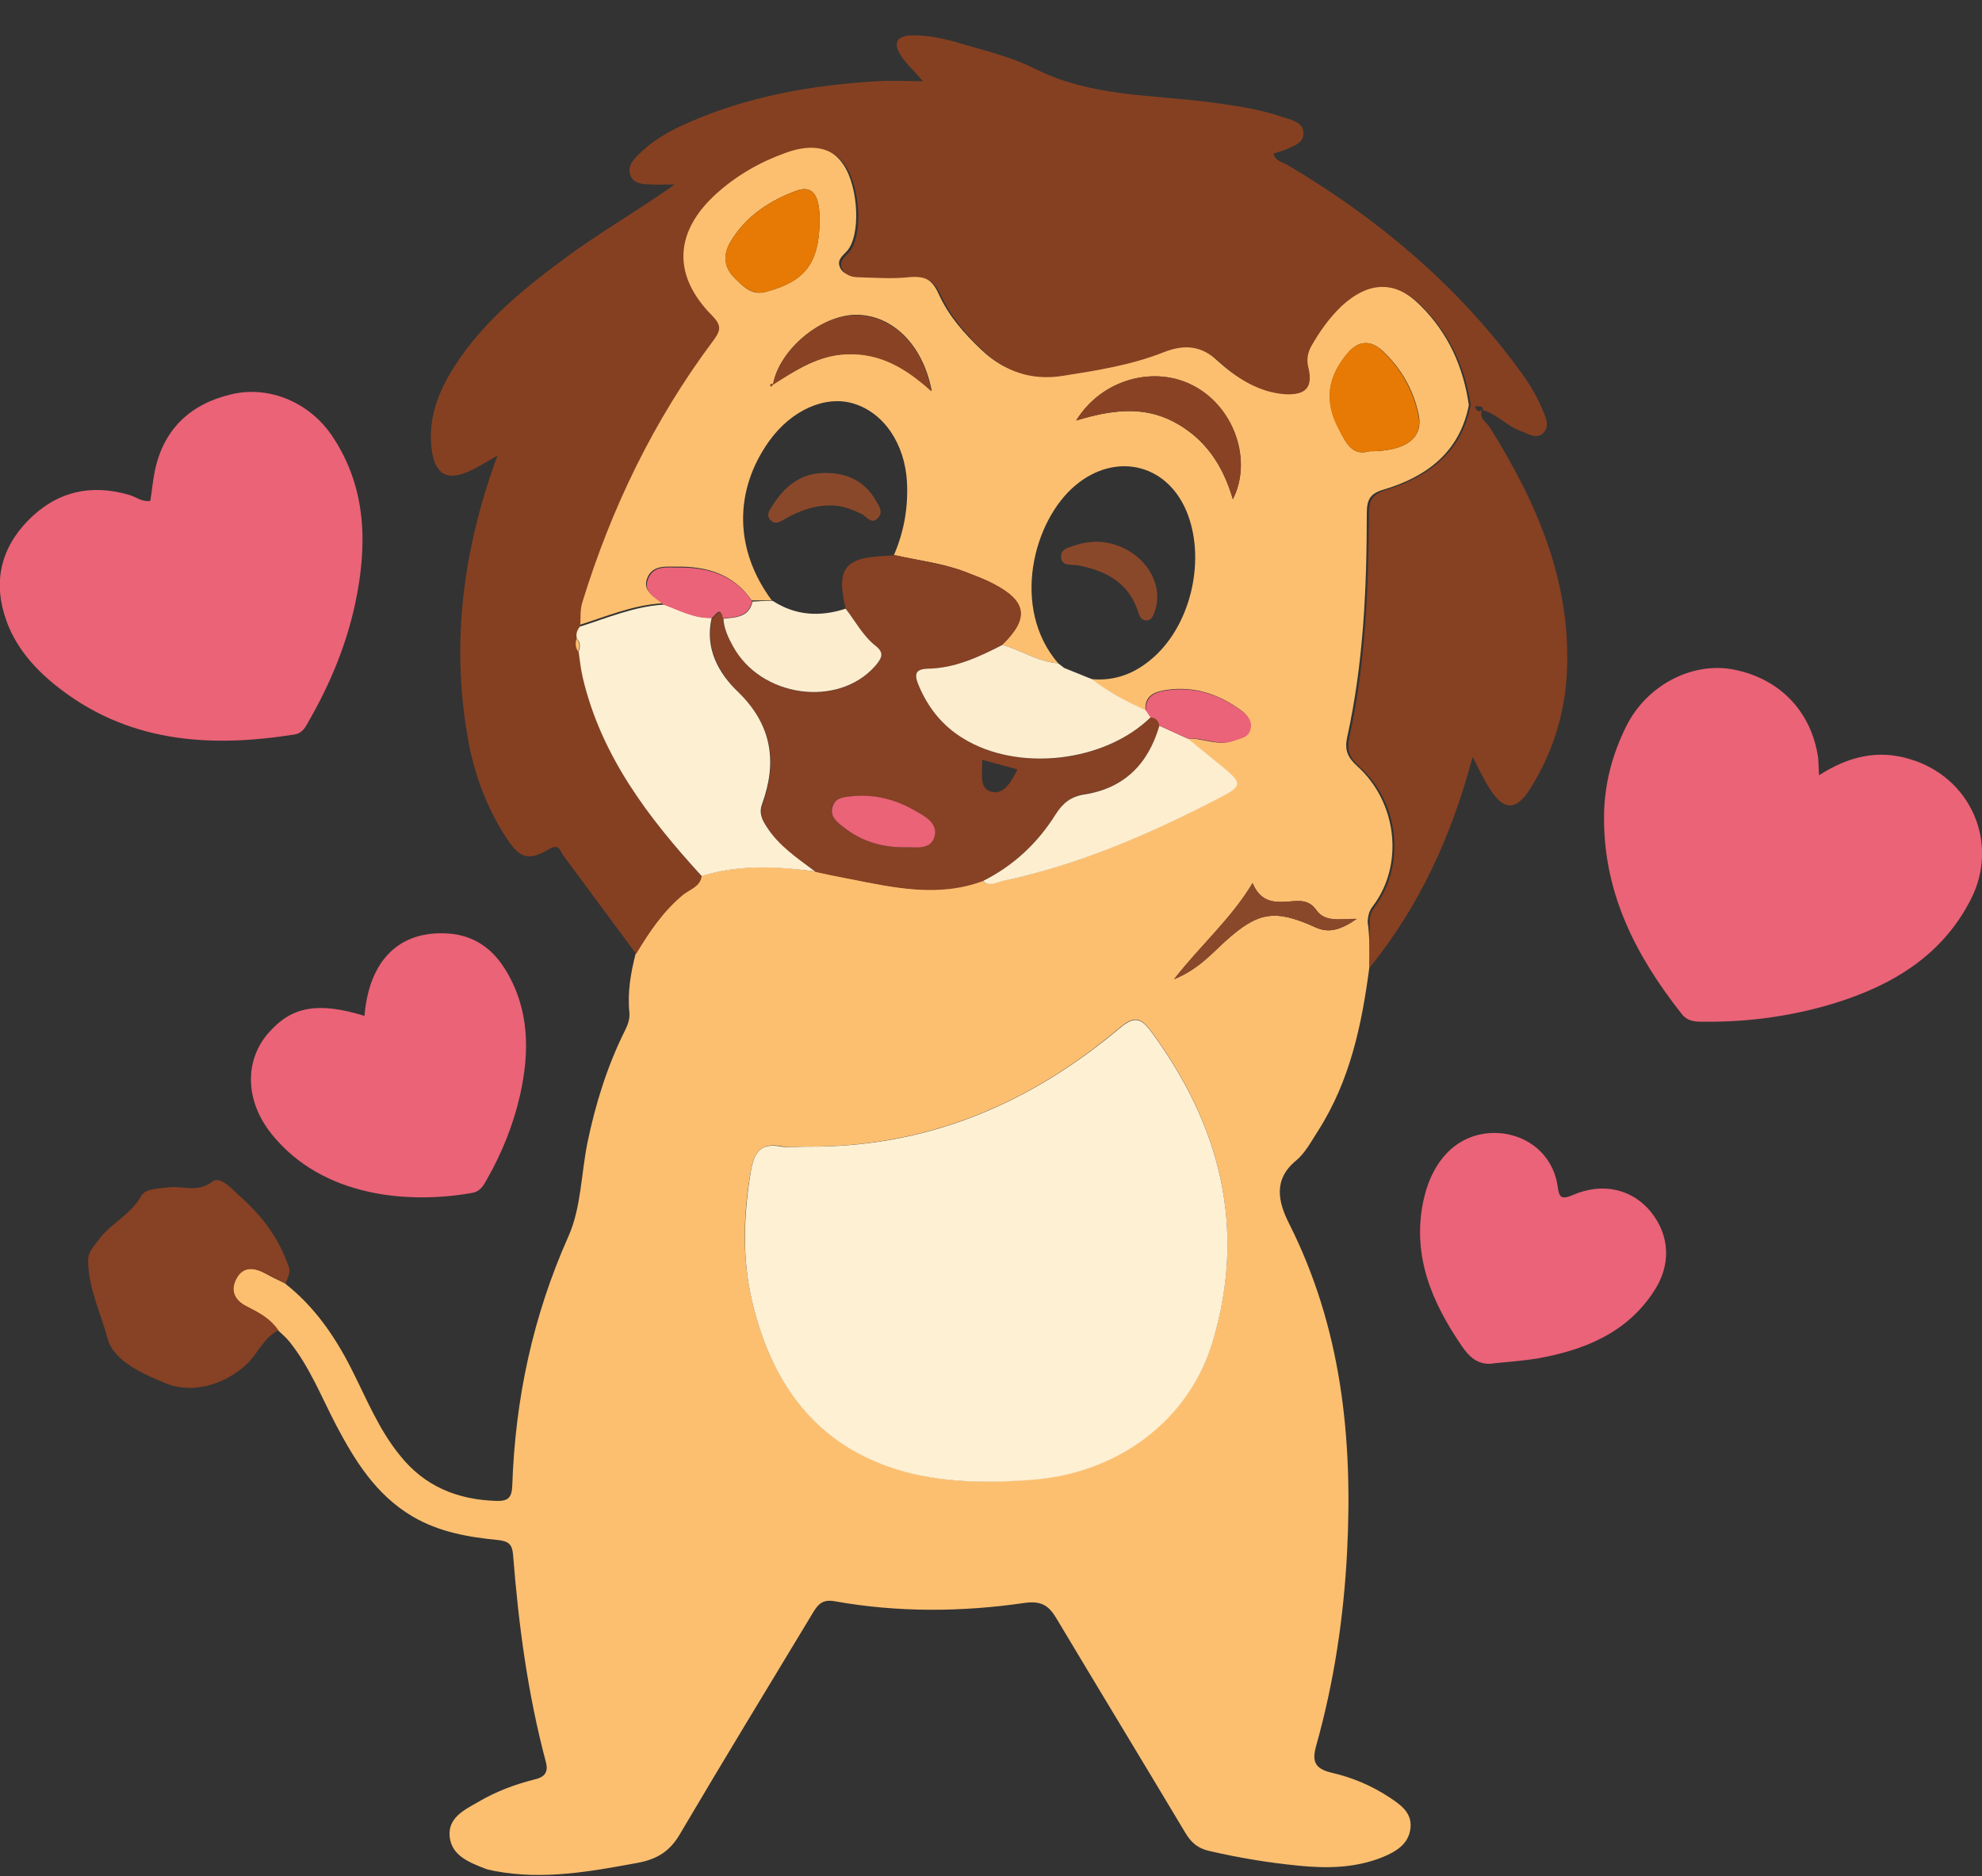 <svg width="56" height="53" viewBox="0 0 56 53" fill="none" xmlns="http://www.w3.org/2000/svg">
<rect x="0" y="0" width="56" height="53" fill="#333333" stroke="none"/>
<g clip-path="url(#clip0_1_7883)">
<path d="M38.689 27.335C38.475 28.958 38.143 30.535 37.241 31.946C37.051 32.24 36.874 32.581 36.612 32.793C35.96 33.334 36.126 33.969 36.411 34.545C37.906 37.498 38.226 40.638 38.06 43.861C37.965 45.696 37.692 47.519 37.194 49.295C37.063 49.754 37.135 49.965 37.633 50.083C38.202 50.212 38.76 50.448 39.258 50.777C39.579 50.989 39.899 51.212 39.852 51.647C39.804 52.094 39.448 52.306 39.08 52.459C38.309 52.776 37.49 52.788 36.684 52.706C35.841 52.624 34.999 52.483 34.18 52.294C33.86 52.224 33.67 52.071 33.504 51.8C32.294 49.777 31.072 47.766 29.862 45.743C29.648 45.378 29.446 45.214 28.948 45.284C27.169 45.543 25.365 45.555 23.585 45.237C23.253 45.178 23.123 45.308 22.98 45.543C21.723 47.625 20.453 49.707 19.219 51.8C18.935 52.294 18.579 52.518 18.033 52.624C16.692 52.871 15.351 53.118 13.987 52.859C13.892 52.835 13.785 52.824 13.702 52.788C13.252 52.612 12.765 52.424 12.706 51.894C12.646 51.353 13.121 51.13 13.512 50.906C14.011 50.612 14.545 50.412 15.102 50.271C15.411 50.201 15.494 50.048 15.423 49.777C14.912 47.86 14.652 45.907 14.497 43.931C14.474 43.637 14.379 43.543 14.082 43.508C13.24 43.426 12.409 43.285 11.65 42.838C10.618 42.226 10.024 41.261 9.491 40.25C9.075 39.45 8.743 38.603 8.174 37.898C8.079 37.78 7.948 37.674 7.841 37.568C7.628 37.239 7.284 37.074 6.952 36.898C6.607 36.721 6.501 36.439 6.655 36.121C6.833 35.769 7.153 35.792 7.462 35.957C7.652 36.063 7.841 36.157 8.043 36.251C8.885 36.91 9.467 37.756 9.941 38.697C10.357 39.521 10.701 40.379 11.294 41.109C11.994 41.991 12.919 42.367 14.023 42.402C14.355 42.414 14.462 42.308 14.474 41.967C14.557 39.521 15.055 37.18 16.063 34.922C16.419 34.122 16.419 33.169 16.597 32.287C16.823 31.193 17.155 30.123 17.653 29.123C17.736 28.958 17.796 28.805 17.784 28.617C17.724 28.041 17.819 27.488 17.962 26.935C18.329 26.324 18.733 25.724 19.291 25.265C19.48 25.112 19.753 25.042 19.812 24.748C20.869 24.418 21.948 24.465 23.016 24.618C23.336 24.689 23.669 24.759 23.989 24.818C25.235 25.065 26.492 25.347 27.75 24.877C27.928 25.042 28.118 24.924 28.308 24.889C30.502 24.43 32.519 23.536 34.489 22.513C35.07 22.207 35.07 22.101 34.536 21.678C34.204 21.407 33.872 21.137 33.54 20.866C33.99 20.843 34.418 21.101 34.868 20.913C35.046 20.843 35.26 20.831 35.319 20.596C35.367 20.372 35.248 20.219 35.094 20.09C34.465 19.619 33.753 19.372 32.958 19.49C32.638 19.537 32.33 19.643 32.365 20.066C31.819 19.831 31.297 19.549 30.823 19.184C31.523 19.255 32.104 19.008 32.602 18.561C33.682 17.596 34.085 15.726 33.504 14.397C32.923 13.08 31.499 12.786 30.396 13.703C29.185 14.703 28.557 17.185 29.897 18.737C29.328 18.702 28.853 18.361 28.308 18.22C29.079 17.467 29.019 16.985 28.058 16.491C27.797 16.361 27.524 16.255 27.252 16.149C26.611 15.902 25.923 15.832 25.258 15.679C25.543 15.02 25.662 14.338 25.626 13.621C25.567 12.539 24.974 11.656 24.108 11.398C23.312 11.162 22.363 11.586 21.735 12.456C20.726 13.868 20.75 15.538 21.806 16.961C21.616 16.961 21.426 16.961 21.236 16.961C20.726 16.22 19.979 15.997 19.124 16.008C18.816 16.008 18.448 15.961 18.294 16.314C18.128 16.714 18.508 16.843 18.721 17.043C17.879 17.09 17.119 17.42 16.336 17.667C16.36 17.432 16.336 17.185 16.396 16.973C17.202 14.315 18.401 11.833 20.085 9.598C20.323 9.28 20.323 9.151 20.05 8.869C18.946 7.728 18.994 6.516 20.169 5.446C20.738 4.917 21.414 4.54 22.138 4.282C22.921 3.999 23.491 4.14 23.835 4.658C24.262 5.305 24.321 6.658 23.93 7.093C23.811 7.222 23.645 7.34 23.728 7.54C23.811 7.751 24.024 7.787 24.226 7.798C24.677 7.81 25.14 7.834 25.59 7.798C26.041 7.751 26.314 7.846 26.516 8.292C26.789 8.904 27.228 9.41 27.726 9.88C28.355 10.48 29.09 10.715 29.945 10.586C30.918 10.433 31.902 10.28 32.816 9.916C33.433 9.669 33.896 9.716 34.394 10.186C34.916 10.657 35.521 11.056 36.269 11.104C36.838 11.139 37.04 10.904 36.909 10.351C36.85 10.116 36.885 9.939 36.992 9.739C37.23 9.328 37.49 8.939 37.846 8.61C38.618 7.893 39.389 7.881 40.136 8.634C40.919 9.41 41.346 10.363 41.501 11.445C41.24 12.774 40.314 13.468 39.092 13.832C38.724 13.938 38.618 14.103 38.618 14.491C38.618 16.62 38.523 18.749 38.06 20.843C37.989 21.184 38.072 21.395 38.345 21.642C39.484 22.666 39.674 24.442 38.784 25.606C38.677 25.747 38.653 25.877 38.641 26.041C38.701 26.465 38.701 26.9 38.689 27.335ZM21.841 10.857C22.494 10.457 23.123 10.033 23.941 9.998C24.89 9.963 25.626 10.41 26.326 11.045C26.077 9.739 25.223 8.904 24.202 8.892C23.194 8.892 22.019 9.88 21.841 10.857C21.77 10.833 21.746 10.857 21.782 10.927C21.794 10.915 21.818 10.88 21.841 10.857ZM22.791 32.393C22.553 32.393 22.304 32.428 22.079 32.381C21.485 32.275 21.308 32.546 21.212 33.087C20.999 34.31 20.963 35.533 21.248 36.745C21.829 39.215 23.194 41.003 25.792 41.626C26.907 41.897 28.046 41.885 29.197 41.791C31.582 41.603 33.611 40.109 34.275 37.85C35.212 34.687 34.477 31.793 32.543 29.158C32.258 28.77 32.08 28.664 31.641 29.029C29.102 31.181 26.184 32.416 22.791 32.393ZM38.689 12.75C39.709 12.75 40.208 12.386 40.089 11.739C39.946 11.033 39.602 10.421 39.08 9.927C38.736 9.598 38.38 9.61 38.072 9.986C37.514 10.645 37.407 11.327 37.835 12.127C38.048 12.562 38.226 12.88 38.689 12.75ZM23.158 6.269C23.17 5.517 22.968 5.223 22.506 5.387C21.735 5.67 21.058 6.116 20.631 6.846C20.441 7.175 20.441 7.528 20.726 7.822C20.975 8.069 21.224 8.363 21.64 8.245C22.743 7.951 23.135 7.446 23.158 6.269ZM34.833 14.103C35.391 13.009 34.88 11.527 33.753 10.915C32.638 10.304 31.131 10.704 30.407 11.88C31.38 11.586 32.282 11.457 33.16 11.915C34.05 12.386 34.548 13.138 34.833 14.103ZM35.391 24.948C34.774 25.971 33.943 26.677 33.172 27.665C33.86 27.382 34.228 26.947 34.631 26.582C35.545 25.759 36.019 25.677 37.158 26.194C37.562 26.383 37.906 26.253 38.333 25.959C37.858 25.959 37.443 26.065 37.194 25.712C36.992 25.43 36.755 25.442 36.47 25.465C36.055 25.5 35.628 25.524 35.391 24.948Z" fill="#FCBF70"/>
<path d="M19.825 24.76C19.778 25.054 19.493 25.125 19.303 25.277C18.734 25.748 18.342 26.336 17.974 26.948C17.286 26.018 16.598 25.089 15.91 24.16C15.827 24.043 15.803 23.819 15.518 23.984C14.949 24.325 14.7 24.266 14.32 23.69C13.703 22.76 13.347 21.714 13.181 20.631C12.778 18.126 13.086 15.68 13.905 13.292C13.94 13.186 13.976 13.08 14.059 12.868C13.751 13.045 13.525 13.186 13.3 13.292C12.635 13.61 12.291 13.41 12.196 12.692C12.101 11.939 12.315 11.257 12.683 10.61C13.501 9.199 14.735 8.199 16.029 7.246C16.989 6.541 18.034 5.941 19.066 5.211C18.828 5.211 18.591 5.223 18.354 5.211C18.14 5.2 17.891 5.188 17.808 4.941C17.725 4.706 17.879 4.529 18.034 4.376C18.425 3.976 18.9 3.706 19.41 3.482C21.13 2.718 22.945 2.4 24.808 2.294C25.188 2.271 25.579 2.294 26.078 2.294C25.781 1.953 25.579 1.777 25.437 1.542C25.247 1.236 25.318 1.024 25.722 1.001C26.267 0.977 26.778 1.118 27.288 1.271C27.952 1.459 28.628 1.636 29.245 1.942C30.8 2.73 32.496 2.671 34.145 2.883C34.846 2.977 35.557 3.071 36.234 3.306C36.483 3.388 36.839 3.447 36.827 3.776C36.827 4.059 36.507 4.141 36.269 4.247C36.174 4.282 36.079 4.306 35.984 4.341C36.032 4.553 36.234 4.576 36.376 4.659C38.915 6.164 41.134 8.023 42.889 10.399C43.162 10.763 43.4 11.139 43.578 11.563C43.673 11.786 43.791 12.033 43.613 12.222C43.412 12.433 43.174 12.245 42.961 12.175C42.569 12.033 42.296 11.692 41.893 11.586L41.905 11.598C41.893 11.422 41.762 11.492 41.667 11.481C41.632 11.481 41.596 11.481 41.561 11.481C41.407 10.399 40.968 9.446 40.196 8.669C39.449 7.917 38.69 7.928 37.907 8.646C37.562 8.975 37.289 9.363 37.052 9.775C36.946 9.975 36.91 10.152 36.969 10.387C37.1 10.94 36.898 11.163 36.328 11.139C35.581 11.092 34.964 10.693 34.454 10.222C33.944 9.763 33.481 9.716 32.876 9.952C31.962 10.316 30.978 10.469 30.005 10.622C29.139 10.751 28.415 10.504 27.786 9.916C27.3 9.458 26.861 8.94 26.576 8.328C26.374 7.881 26.101 7.787 25.651 7.834C25.2 7.881 24.737 7.846 24.286 7.834C24.084 7.834 23.871 7.787 23.788 7.576C23.705 7.376 23.871 7.258 23.989 7.129C24.381 6.693 24.322 5.341 23.895 4.694C23.551 4.176 22.969 4.035 22.198 4.318C21.474 4.576 20.798 4.964 20.229 5.482C19.054 6.552 18.995 7.776 20.11 8.905C20.383 9.187 20.383 9.316 20.145 9.634C18.473 11.869 17.274 14.351 16.456 17.009C16.384 17.232 16.408 17.468 16.396 17.703C16.325 17.809 16.29 17.914 16.313 18.044C16.278 18.173 16.266 18.303 16.361 18.409C16.396 18.655 16.42 18.914 16.479 19.149C17.001 21.372 18.33 23.113 19.825 24.76Z" fill="#854022"/>
<path d="M51.395 21.902C52.238 21.361 53.068 21.173 53.958 21.444C55.678 21.949 56.497 23.808 55.69 25.396C54.883 26.995 53.46 27.842 51.811 28.348C50.612 28.712 49.39 28.877 48.133 28.865C47.883 28.865 47.67 28.854 47.504 28.63C46.234 27.019 45.333 25.278 45.321 23.173C45.309 22.232 45.534 21.349 45.95 20.514C46.519 19.373 47.765 18.715 48.916 18.903C50.256 19.138 51.182 20.079 51.372 21.42C51.383 21.549 51.383 21.691 51.395 21.902Z" fill="#EA6377"/>
<path d="M4.247 14.151C4.294 13.868 4.318 13.574 4.377 13.292C4.626 12.116 5.386 11.41 6.536 11.139C7.628 10.881 8.779 11.386 9.408 12.351C10.369 13.809 10.381 15.421 10.037 17.044C9.787 18.22 9.325 19.326 8.731 20.361C8.636 20.526 8.565 20.702 8.328 20.749C5.884 21.137 3.559 20.973 1.542 19.338C0.948 18.855 0.438 18.267 0.177 17.526C-0.202 16.468 0.011 15.503 0.794 14.703C1.589 13.892 2.562 13.657 3.665 13.986C3.855 14.045 4.021 14.186 4.247 14.151Z" fill="#EA6377"/>
<path d="M41.549 11.457C41.584 11.457 41.62 11.457 41.656 11.457C41.703 11.563 41.739 11.681 41.893 11.575L41.881 11.563C41.762 11.822 42.011 11.928 42.106 12.092C43.447 14.245 44.42 16.491 44.266 19.102C44.194 20.255 43.839 21.325 43.222 22.302C42.842 22.901 42.498 22.901 42.118 22.325C41.94 22.055 41.798 21.749 41.608 21.384C41.015 23.607 40.113 25.595 38.689 27.348C38.689 26.912 38.701 26.489 38.701 26.054C38.701 25.889 38.737 25.76 38.844 25.619C39.722 24.442 39.544 22.666 38.405 21.655C38.132 21.408 38.049 21.196 38.12 20.855C38.583 18.761 38.666 16.632 38.678 14.503C38.678 14.127 38.784 13.962 39.152 13.845C40.362 13.468 41.288 12.786 41.549 11.457Z" fill="#864022"/>
<path d="M10.298 28.7C10.429 27.124 11.283 26.288 12.647 26.371C13.407 26.418 13.941 26.818 14.308 27.441C14.961 28.535 14.961 29.723 14.7 30.911C14.51 31.758 14.19 32.558 13.762 33.31C13.668 33.475 13.585 33.651 13.347 33.699C11.579 34.016 9.124 33.84 7.676 32.04C6.917 31.099 6.893 29.935 7.617 29.147C8.257 28.429 9.005 28.3 10.298 28.7Z" fill="#EA6377"/>
<path d="M42.248 38.51C41.809 38.593 41.548 38.381 41.311 38.04C40.456 36.793 39.887 35.476 40.219 33.911C40.48 32.723 41.216 32.018 42.212 32.006C43.114 32.006 43.861 32.594 44.004 33.476C44.051 33.782 44.063 33.923 44.443 33.758C45.285 33.394 46.116 33.594 46.638 34.229C47.184 34.899 47.231 35.746 46.709 36.511C45.938 37.675 44.739 38.146 43.422 38.381C43.031 38.44 42.639 38.475 42.248 38.51Z" fill="#EA6378"/>
<path d="M8.067 36.263C7.877 36.169 7.687 36.063 7.485 35.969C7.165 35.804 6.856 35.781 6.678 36.134C6.512 36.451 6.619 36.734 6.975 36.91C7.307 37.075 7.639 37.251 7.865 37.581C7.45 37.792 7.295 38.227 6.975 38.533C6.322 39.157 5.385 39.368 4.697 39.086C4.116 38.839 3.214 38.486 3.036 37.804C2.846 37.087 2.49 36.381 2.49 35.605C2.49 35.346 2.68 35.181 2.811 34.993C3.155 34.546 3.7 34.311 3.985 33.793C4.104 33.57 4.472 33.581 4.744 33.546C5.16 33.487 5.575 33.711 6.002 33.381C6.216 33.217 6.524 33.558 6.738 33.758C7.378 34.311 7.877 34.969 8.15 35.769C8.233 35.934 8.126 36.099 8.067 36.263Z" fill="#874124"/>
<path d="M22.791 32.393C26.185 32.428 29.103 31.181 31.642 29.041C32.081 28.676 32.259 28.782 32.544 29.17C34.478 31.805 35.214 34.687 34.276 37.862C33.612 40.132 31.583 41.614 29.198 41.803C28.059 41.897 26.908 41.897 25.793 41.638C23.195 41.015 21.83 39.227 21.249 36.757C20.964 35.545 21.012 34.322 21.213 33.099C21.308 32.558 21.474 32.275 22.08 32.393C22.317 32.428 22.554 32.393 22.791 32.393Z" fill="#FEF0D3"/>
<path d="M27.774 24.889C26.516 25.36 25.258 25.078 24.013 24.831C23.692 24.772 23.36 24.701 23.04 24.631C22.541 24.254 22.008 23.925 21.675 23.372C21.545 23.172 21.45 22.984 21.545 22.725C21.972 21.549 21.83 20.502 20.88 19.573C20.323 19.02 19.919 18.326 20.121 17.468C20.228 17.409 20.358 17.115 20.441 17.479C20.453 17.762 20.572 18.009 20.702 18.244C21.485 19.702 23.669 20.02 24.724 18.82C24.902 18.62 25.009 18.467 24.736 18.244C24.38 17.962 24.167 17.55 23.894 17.197C23.621 16.056 23.858 15.75 25.045 15.703C25.116 15.703 25.199 15.691 25.27 15.68C25.935 15.833 26.623 15.915 27.264 16.15C27.536 16.256 27.809 16.35 28.07 16.491C29.019 16.985 29.091 17.468 28.319 18.22C27.655 18.561 26.979 18.879 26.207 18.891C25.863 18.891 25.816 19.044 25.947 19.338C26.207 19.973 26.611 20.49 27.204 20.855C28.758 21.82 31.214 21.549 32.519 20.255C32.674 20.267 32.745 20.361 32.769 20.49C32.46 21.561 31.784 22.255 30.657 22.431C30.265 22.49 30.04 22.678 29.838 22.996C29.316 23.819 28.64 24.454 27.774 24.889ZM25.602 23.937C25.863 23.913 26.302 24.031 26.397 23.619C26.48 23.243 26.113 23.055 25.816 22.89C25.294 22.584 24.724 22.455 24.108 22.49C23.87 22.513 23.609 22.513 23.514 22.784C23.431 23.055 23.645 23.219 23.823 23.372C24.333 23.76 24.902 23.948 25.602 23.937ZM27.75 21.467C27.774 21.82 27.631 22.29 28.035 22.372C28.379 22.455 28.592 22.043 28.747 21.737C28.414 21.643 28.106 21.561 27.75 21.467Z" fill="#874124"/>
<path d="M20.109 17.456C19.908 18.315 20.299 19.021 20.869 19.562C21.818 20.491 21.96 21.538 21.533 22.714C21.438 22.973 21.533 23.161 21.664 23.361C22.008 23.902 22.53 24.243 23.028 24.619C21.948 24.478 20.881 24.42 19.825 24.749C18.318 23.102 16.989 21.361 16.467 19.15C16.408 18.903 16.384 18.656 16.348 18.409C16.396 18.28 16.408 18.15 16.301 18.045C16.265 17.915 16.301 17.809 16.384 17.703C17.167 17.456 17.926 17.127 18.769 17.08C19.196 17.233 19.623 17.468 20.109 17.456Z" fill="#FDEFD2"/>
<path d="M30.063 18.868C30.324 18.974 30.585 19.079 30.846 19.185C31.321 19.55 31.843 19.832 32.389 20.067C32.436 20.126 32.472 20.197 32.519 20.256C31.214 21.538 28.758 21.82 27.204 20.855C26.611 20.491 26.207 19.973 25.946 19.338C25.828 19.044 25.863 18.903 26.207 18.891C26.979 18.879 27.655 18.562 28.319 18.221C28.853 18.362 29.328 18.703 29.909 18.738H29.897C29.956 18.785 30.004 18.821 30.063 18.868Z" fill="#FCEDCF"/>
<path d="M27.773 24.889C28.64 24.454 29.316 23.819 29.826 23.007C30.028 22.69 30.253 22.502 30.645 22.443C31.772 22.266 32.448 21.572 32.757 20.502C33.029 20.62 33.29 20.749 33.563 20.867C33.895 21.137 34.228 21.408 34.56 21.678C35.094 22.113 35.094 22.207 34.512 22.513C32.543 23.537 30.514 24.43 28.331 24.889C28.129 24.936 27.951 25.054 27.773 24.889Z" fill="#FDEED0"/>
<path d="M21.829 16.973C22.482 17.396 23.17 17.431 23.894 17.196C24.167 17.549 24.38 17.961 24.736 18.243C25.009 18.455 24.902 18.608 24.724 18.819C23.669 20.007 21.485 19.701 20.702 18.243C20.572 18.008 20.453 17.749 20.441 17.478C20.785 17.443 21.165 17.443 21.26 16.996C21.438 16.984 21.64 16.973 21.829 16.973Z" fill="#FCEDCF"/>
<path d="M38.689 12.75C38.226 12.88 38.048 12.562 37.823 12.127C37.396 11.327 37.514 10.645 38.06 9.986C38.38 9.61 38.736 9.598 39.069 9.927C39.591 10.421 39.935 11.045 40.077 11.739C40.208 12.386 39.709 12.75 38.689 12.75Z" fill="#E67A04"/>
<path d="M23.158 6.27C23.135 7.446 22.755 7.952 21.64 8.246C21.224 8.352 20.975 8.07 20.726 7.823C20.442 7.529 20.43 7.176 20.631 6.847C21.058 6.117 21.735 5.67 22.506 5.388C22.969 5.223 23.17 5.517 23.158 6.27Z" fill="#E67A04"/>
<path d="M34.834 14.103C34.561 13.138 34.051 12.385 33.161 11.915C32.283 11.456 31.381 11.585 30.408 11.88C31.132 10.703 32.639 10.303 33.754 10.915C34.869 11.515 35.391 13.009 34.834 14.103Z" fill="#894324"/>
<path d="M21.842 10.869C22.02 9.881 23.194 8.893 24.191 8.904C25.223 8.916 26.066 9.751 26.315 11.057C25.615 10.422 24.891 9.975 23.93 10.01C23.111 10.034 22.483 10.457 21.842 10.869Z" fill="#894324"/>
<path d="M33.563 20.866C33.29 20.748 33.029 20.619 32.756 20.502C32.732 20.36 32.661 20.278 32.507 20.266C32.459 20.207 32.424 20.137 32.376 20.078C32.353 19.655 32.649 19.549 32.97 19.502C33.764 19.384 34.476 19.631 35.105 20.102C35.259 20.219 35.39 20.372 35.331 20.607C35.271 20.843 35.058 20.854 34.88 20.925C34.441 21.09 34.014 20.831 33.563 20.866Z" fill="#EA6378"/>
<path d="M21.248 16.985C21.153 17.433 20.785 17.433 20.429 17.468C20.346 17.091 20.215 17.397 20.109 17.456C19.61 17.48 19.195 17.244 18.744 17.08C18.519 16.88 18.151 16.738 18.317 16.339C18.471 15.974 18.827 16.033 19.148 16.033C20.002 16.021 20.749 16.244 21.248 16.985Z" fill="#EA6378"/>
<path d="M35.391 24.947C35.628 25.524 36.055 25.5 36.47 25.465C36.755 25.441 36.992 25.43 37.194 25.712C37.443 26.065 37.858 25.947 38.333 25.959C37.906 26.253 37.562 26.382 37.158 26.194C36.019 25.677 35.545 25.759 34.631 26.582C34.228 26.947 33.86 27.382 33.172 27.664C33.943 26.676 34.774 25.971 35.391 24.947Z" fill="#8A482B"/>
<path d="M21.841 10.857C21.818 10.881 21.806 10.905 21.782 10.928C21.746 10.857 21.77 10.846 21.841 10.857Z" fill="#894324"/>
<path d="M16.288 18.043C16.395 18.149 16.383 18.278 16.336 18.408C16.253 18.29 16.253 18.172 16.288 18.043Z" fill="#FCBF70"/>
<path d="M25.603 23.936C24.903 23.948 24.333 23.76 23.835 23.372C23.657 23.23 23.431 23.066 23.526 22.783C23.609 22.513 23.882 22.513 24.12 22.489C24.725 22.442 25.294 22.583 25.828 22.889C26.125 23.054 26.492 23.242 26.409 23.619C26.303 24.03 25.864 23.924 25.603 23.936Z" fill="#EA6377"/>
<path d="M30.917 15.303C32.08 15.291 32.934 16.314 32.638 17.244C32.59 17.373 32.554 17.526 32.388 17.526C32.258 17.526 32.199 17.42 32.163 17.302C31.902 16.467 31.261 16.126 30.466 15.973C30.288 15.938 30.004 16.009 29.98 15.75C29.956 15.479 30.253 15.456 30.443 15.385C30.62 15.326 30.822 15.315 30.917 15.303Z" fill="#8A482B"/>
<path d="M30.064 18.868C30.017 18.821 29.958 18.785 29.91 18.738C29.958 18.785 30.005 18.821 30.064 18.868Z" fill="#FCBF70"/>
<path d="M23.443 14.279C22.992 14.279 22.589 14.432 22.209 14.644C22.078 14.714 21.924 14.844 21.782 14.703C21.628 14.562 21.746 14.409 21.829 14.279C22.162 13.75 22.612 13.374 23.265 13.362C23.87 13.35 24.392 13.55 24.724 14.103C24.819 14.268 24.974 14.444 24.807 14.632C24.629 14.832 24.487 14.597 24.357 14.526C24.06 14.385 23.763 14.268 23.443 14.279Z" fill="#8A482B"/>
</g>
<defs>
<clipPath id="clip0_1_7883">
<rect width="56" height="52" fill="white" transform="translate(0 0.977)"/>
</clipPath>
</defs>
</svg>
